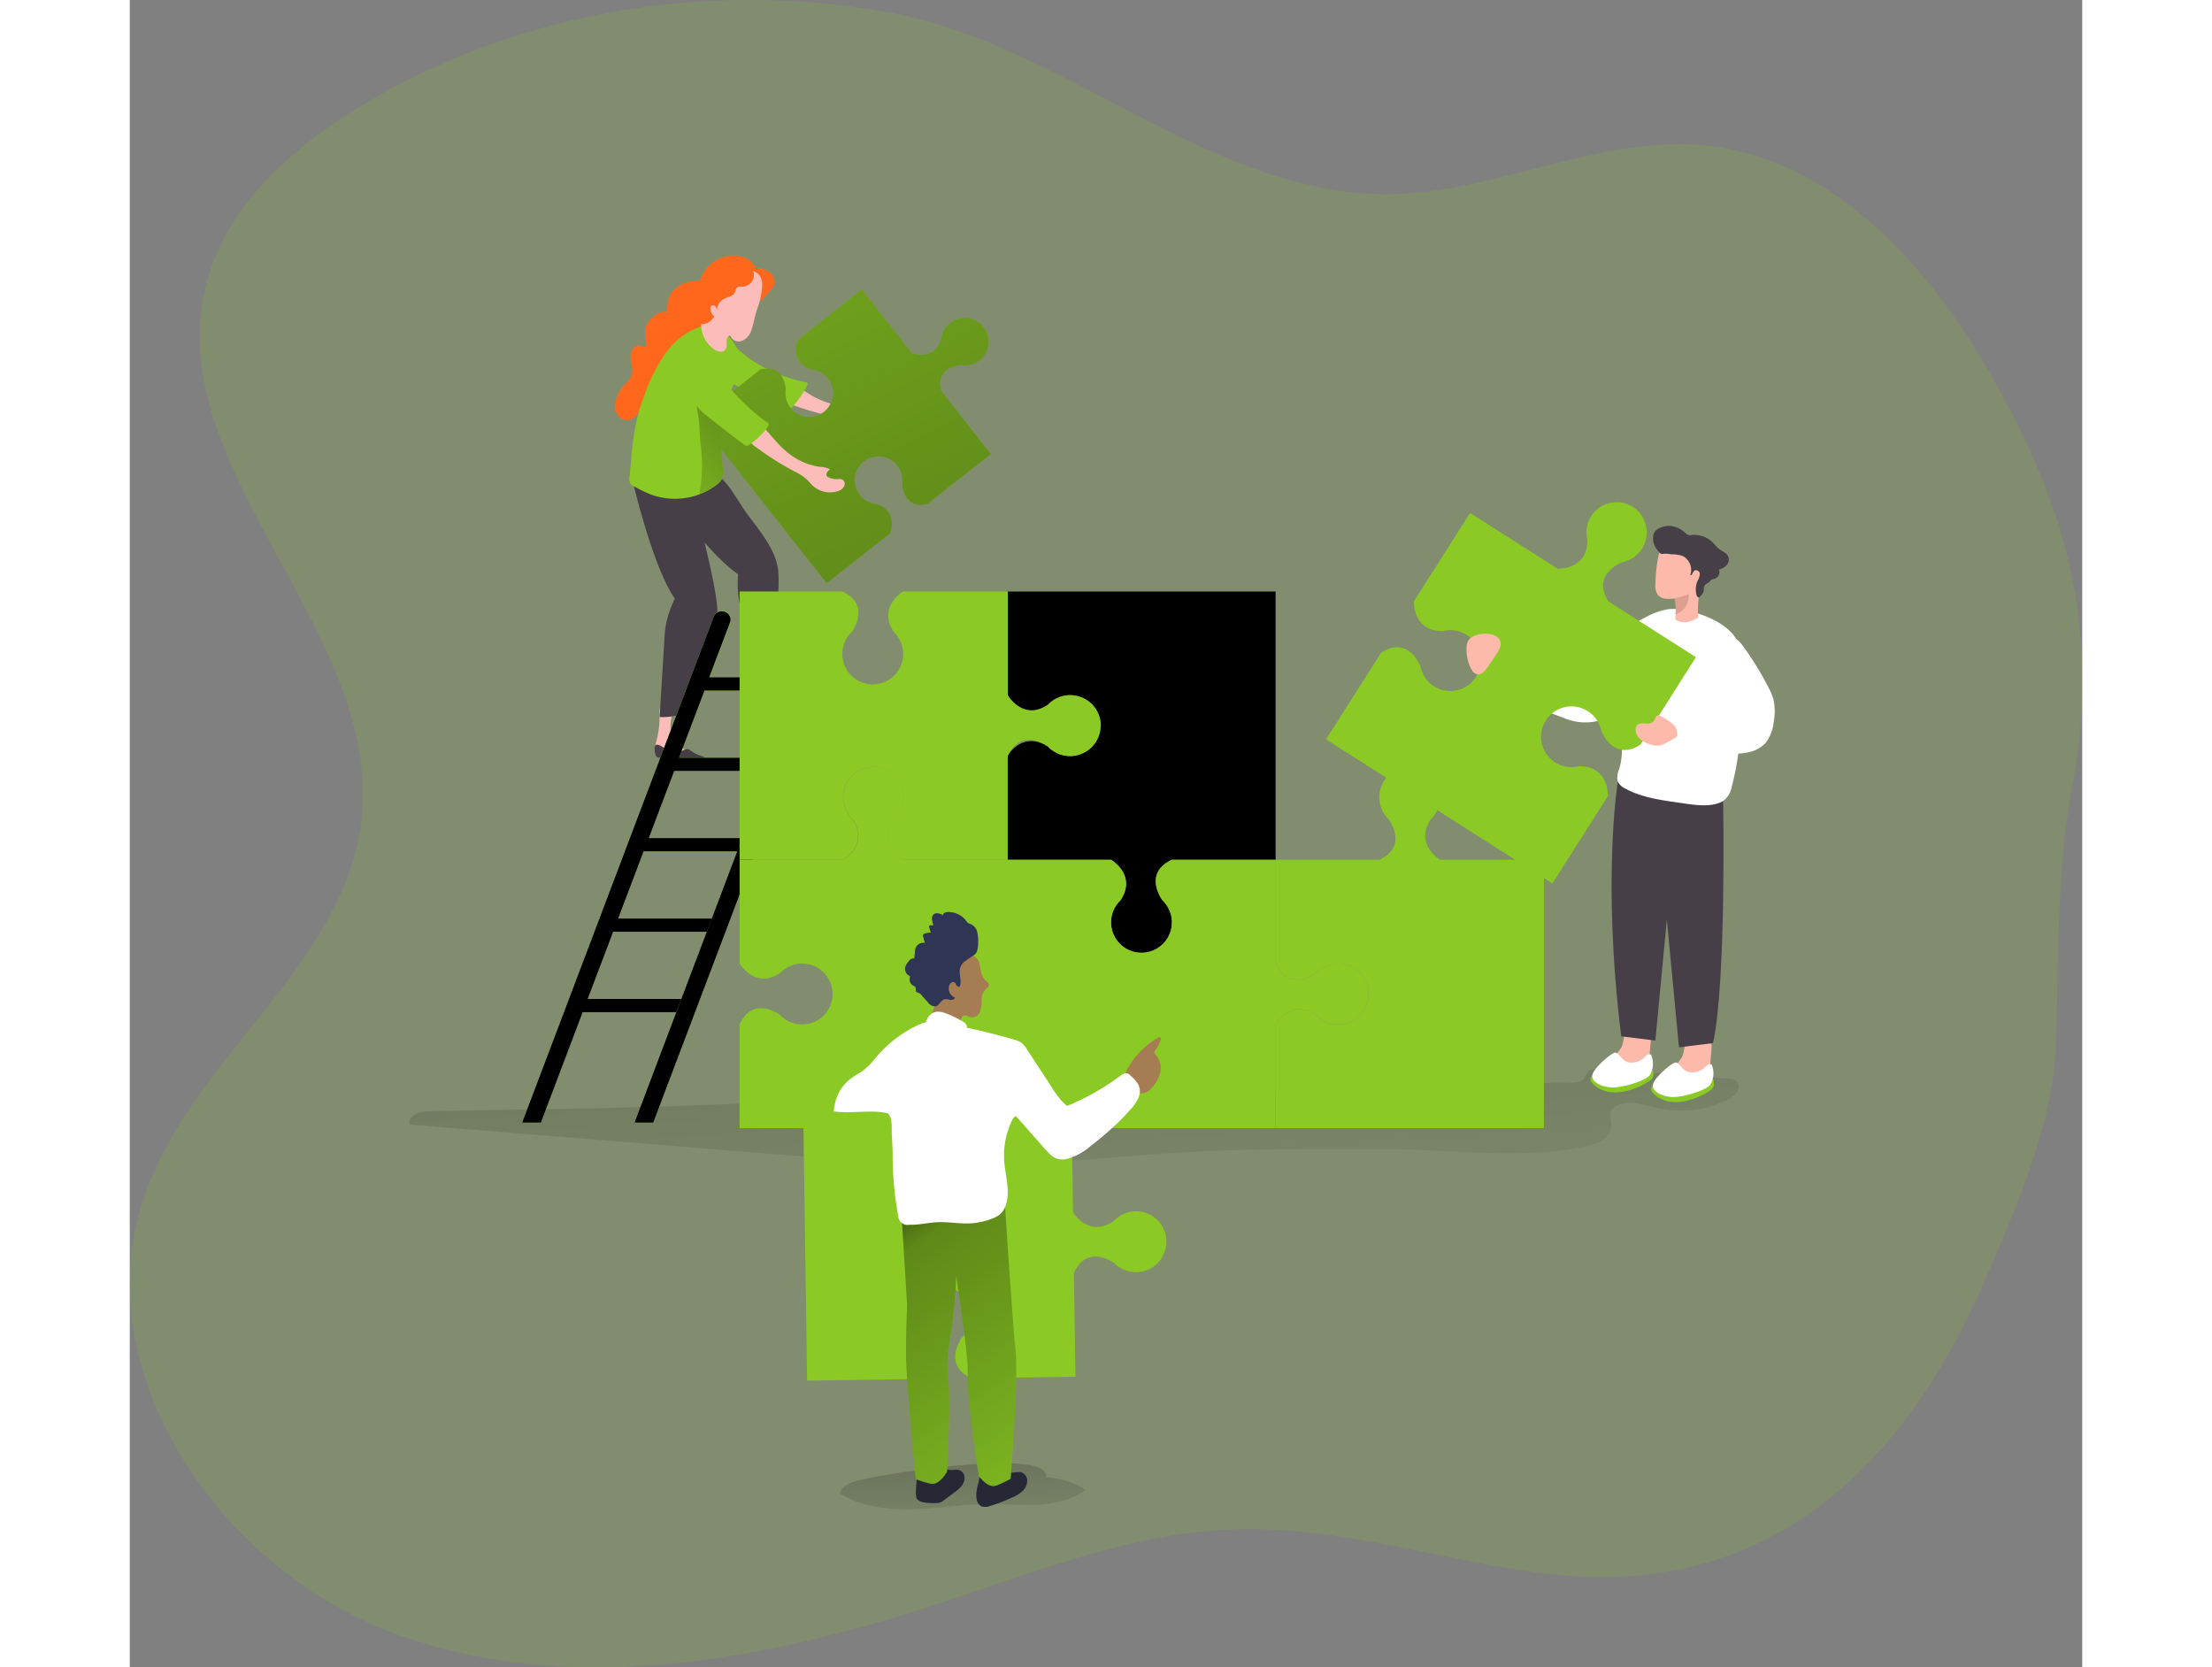 <svg data-name="Layer 1" xmlns="http://www.w3.org/2000/svg" xmlns:xlink="http://www.w3.org/1999/xlink" viewBox="0 0 352.24 300.77" width="406" height="306" class="illustration styles_illustrationTablet__1DWOa"><rect x="0" y="0" width="352.24" height="300.77" fill="#808080" stroke="none"/><defs><linearGradient id="a" x1="183.83" y1="264.73" x2="185.9" y2="304.52" gradientUnits="userSpaceOnUse"><stop offset=".01"/><stop offset=".08" stop-opacity=".69"/><stop offset=".21" stop-opacity=".32"/><stop offset="1" stop-opacity="0"/></linearGradient><linearGradient id="c" x1="198.79" y1="115.83" x2="207.47" y2="258.13" xlink:href="#a"/><linearGradient id="d" x1="2316.74" y1="-609.73" x2="2301.18" y2="-592.25" gradientTransform="matrix(-.82 .58 .58 .82 2373.07 -750.08)" xlink:href="#a"/><linearGradient id="b" x1="4330.77" y1="2142.84" x2="4507.33" y2="2228.49" gradientTransform="rotate(-142.1 1925.846 1863.027)" gradientUnits="userSpaceOnUse"><stop offset=".01"/><stop offset=".08" stop-opacity=".69"/><stop offset=".21" stop-opacity=".32"/><stop offset="1" stop-opacity="0"/></linearGradient><linearGradient id="e" x1="151.05" y1="89.31" x2="160.05" y2="133.45" xlink:href="#b"/><linearGradient id="f" x1="2290.73" y1="-591.78" x2="2325.28" y2="-589.92" gradientTransform="matrix(-.82 .58 .58 .82 2373.07 -750.08)" xlink:href="#a"/><linearGradient id="g" x1="169.8" y1="127.82" x2="168.29" y2="306.52" xlink:href="#b"/><linearGradient id="h" x1="163.48" y1="158.08" x2="90.67" y2="199.84" xlink:href="#b"/><linearGradient id="i" x1="130.94" y1="144.46" x2="3.3" y2="217.66" xlink:href="#b"/><linearGradient id="j" x1="287.37" y1="96.88" x2="352.62" y2="250.07" xlink:href="#b"/><linearGradient id="k" x1="169.38" y1="134.78" x2="406.73" y2="301.18" xlink:href="#b"/><linearGradient id="l" x1="199.17" y1="253.11" x2="243.94" y2="12.38" xlink:href="#b"/><linearGradient id="m" x1="171.77" y1="88.49" x2="165.01" y2="385.82" xlink:href="#b"/><linearGradient id="n" x1="144.76" y1="213.89" x2="232.33" y2="309.06" xlink:href="#b"/><linearGradient id="o" x1="163.53" y1="235.49" x2="213.67" y2="305.68" xlink:href="#a"/></defs><path d="M345.33 202.4c-2.56 10.09-7 20.16-10.89 29.14-14.78 33.91-39.72 57.1-78.77 52.36-18.82-2.29-37.24-8.61-56.19-8-18.13.56-35.39 7.39-52.61 13.08-32 10.59-67.43 17.37-99.08 5.71s-56.26-47.53-45-79.33c8.76-24.82 36.15-41.47 39-67.63 3.75-34-36.49-63.33-28-96.51 3.61-13.97 15.23-24.37 27.54-31.87 28.28-17.29 63.05-23 95.54-17.12 30.9 5.55 56.61 31.57 87.75 32.77 20.08.76 39.4-10.65 59.4-8.77 24.74 2.39 42.88 24.3 54.45 46.31a133.81 133.81 0 019.31 21.47 95.67 95.67 0 012.84 46.76c-3 16-2.64 31-3.1 47.41a65.06 65.06 0 01-2.19 14.22z" fill="#8bca24" opacity=".18" style="isolation:isolate"/><path d="M166 290.84c-1.22.38-2.59 1-2.9 2.21 3.84 2.44 8.59 3 13.13 2.88s9.07-.92 13.62-.95c6 0 12.76 1.07 17.58-2.57a14.53 14.53 0 00-7.13-2.24c.89-5.6-30.74-.44-34.3.67z" transform="translate(-34.98 -23.65)" fill="url(#a)"/><path d="M88.91 224.13c-1.62 0-3.86.82-3.46 2.39l73.93 6c8.7.71 17.41 1.41 26.15 1.41 13.2 0 26.34-1.62 39.51-2.38 12.4-.71 24.82-.66 37.23-.6 11.49.06 25.62 2.13 36.78-.88 1.68-.45 3.37-1.8 3.26-3.53-.05-.8-.47-1.63-.16-2.37a2 2 0 01.82-.86c2.29-1.41 5.21-.31 7.85.27a18.76 18.76 0 0012.43-1.58 3.89 3.89 0 001.76-1.46 1.56 1.56 0 00-.38-2.06 2.22 2.22 0 00-1-.23L301 216.49a5.22 5.22 0 00-2.49.22c-.89.39-.84 1.43-1.56 1.86-1.17.69-3.83.32-5.17.4-3.43.19-6.86.38-10.3.55q-10.27.49-20.58.83c-14 .47-28.07.75-42.1 1-27.75.45-55.51.69-83.25 1.76-15.55.58-31.09.68-46.64 1.02z" transform="translate(-34.98 -23.65)" fill="url(#c)"/><path d="M110.78 46.41a5.69 5.69 0 00-4 .1 6.26 6.26 0 00-3.68 3.5.74.74 0 01-.88.68 5.86 5.86 0 00-3.94 1.51c-1.26 1.15-1.26 2.56-1.43 4.21a1.48 1.48 0 00-1.33 0 4.13 4.13 0 00-1.11.8 4.58 4.58 0 00-1.29 1.65c-.4 1.09.05 2.29.07 3.45a.36.36 0 01-.09.29.33.33 0 01-.26 0c-.31-.06-.59-.22-.9-.25a1.56 1.56 0 00-1.52 1.28 5.06 5.06 0 00.11 2.15 3.76 3.76 0 01-.06 2.13 4.55 4.55 0 01-.93 1.21 6.49 6.49 0 00-2 3.83 3.05 3.05 0 00.54 2 2.06 2.06 0 001.85.84c1.66-.22 2.24-2.55 3.82-3.1s3.35-2.41 4.37-3.88c.82-1.18 1.62-2.55 3-3a4.82 4.82 0 001.3-.48 2.5 2.5 0 00.66-.78 10.16 10.16 0 001.31-2.74c.5-1.92 0-4.08.93-5.85a4.07 4.07 0 012.61-2.06c.47-.12 1-.15 1.43-.28a5.08 5.08 0 001.52-.73 4.76 4.76 0 002.32-3.33c.09-1.41-1.18-2.67-2.42-3.15z" fill="#ff681c"/><path d="M114.87 48.78a2.25 2.25 0 011.39 2.57 3.38 3.38 0 01-.75 1.13l-1.81 2-.75-2.78a2.25 2.25 0 00-.73-1.35 1.7 1.7 0 00-1.69 0c-.53.27-1 .69-1.47 1-.13.08-.31.17-.45.09s-.16-.37-.09-.57c.86-2.38 4.15-3.04 6.35-2.09z" fill="#ff681c"/><path d="M116.1 124.01a5.11 5.11 0 00.9 2.61c.81 1 2.16 1.5 3.28 2.23a.88.88 0 01.46.59.62.62 0 01-.41.55 1.78 1.78 0 01-.73.05 28.75 28.75 0 00-3.45-.33c-.58 0-1.25.06-1.62-.39a1.75 1.75 0 01-.23-1.28 17.38 17.38 0 00-.4-4.93 3.16 3.16 0 01-.13-1.22 1.11 1.11 0 011.81-.63c.66.57.44 1.98.52 2.75zm-18.5 6.19a5.2 5.2 0 00.34 2.74c.59 1.19 1.82 1.9 2.77 2.84a.84.84 0 01.33.67.6.6 0 01-.51.45 1.61 1.61 0 01-.72-.09 30.24 30.24 0 00-3.32-1c-.57-.1-1.24-.2-1.51-.7a1.78 1.78 0 010-1.3 17.37 17.37 0 00.6-4.92 3.14 3.14 0 01.12-1.22 1.11 1.11 0 011.9-.25c.57.67.07 2.01 0 2.78z" fill="#fcbdba"/><path d="M93.96 85.2s9.54 14.16 15.79 18.39a20.13 20.13 0 00.09 4.25c.32 2.29 1.43 4.3 1.79 6.55l1.2 7.57c.05.34.15.75.48.87a1 1 0 00.61 0l2.64-.72a121.73 121.73 0 01.29-13.64 30.07 30.07 0 00.14-5.53c-.44-4-3.72-7.57-6-10.78-1.37-1.94-2.84-4.84-4.76-6.31-1.6-1.22-3.86-.64-5.87-.44a13.64 13.64 0 01-4.5-.32 2 2 0 00-1.9.11z" fill="#473f47"/><path d="M90.33 85.11s3.71 16.67 8 22.89a21.15 21.15 0 00-1.47 4 19.71 19.71 0 00-.41 3.43l-.86 13.92a11.13 11.13 0 003.93-.5l4.88-12.27a17 17 0 001.62-6.23c0-4.18-4-19.44-4.47-20.21-1.05-1.73-3.36-2-5.3-2.56a13.38 13.38 0 01-4.07-1.94c-.61-.38-1.16-.75-1.85-.53z" fill="#473f47"/><path d="M124.58 72.13a11.92 11.92 0 006.51 1 4.61 4.61 0 012-.1c-.29.41-.57 1-.16 1.35a.87.87 0 00.42.14 3.47 3.47 0 001.6-.17 1.64 1.64 0 01.78-.17.93.93 0 01.68 1.12 2 2 0 01-.88 1.14 4.64 4.64 0 01-4.68.26c-.42-.23-.81-.52-1.24-.75a10 10 0 00-2.6-.78 53.28 53.28 0 01-7.73-2.22 2.89 2.89 0 01-1.83-1.36c-.51-1.26.43-3.37 1.93-2.55 1.74 1.01 3.31 2.31 5.2 3.09z" fill="#fcbdba"/><path d="M112.16 64.95a27.92 27.92 0 009.76 4c.15 0 .33.1.37.25a.39.39 0 01-.07.29 17.93 17.93 0 01-2.67 3.95 1.24 1.24 0 01-.43.36 1.28 1.28 0 01-1-.12q-3.37-1.35-6.6-3a14.22 14.22 0 01-5-3.67 5 5 0 01-1.16-2.9c0-1.18 1.08-3.3 2.57-2.72.67.26 1.26 1.09 1.77 1.56a25.81 25.81 0 002.46 2z" fill="#8bca24"/><path d="M147.14 88.6a27.92 27.92 0 009.76 4c.15 0 .33.1.37.25a.39.39 0 01-.07.29 17.93 17.93 0 01-2.67 3.95 1.24 1.24 0 01-.43.36 1.28 1.28 0 01-1-.12q-3.37-1.35-6.6-3a14.22 14.22 0 01-5-3.67 5 5 0 01-1.16-2.9c0-1.18 1.08-3.3 2.57-2.72.67.26 1.26 1.09 1.77 1.56a25.81 25.81 0 002.46 2z" transform="translate(-34.98 -23.65)" fill="url(#d)"/><path d="M154.02 58.99a4.28 4.28 0 01-4 6.89s-4.73.11-3.66 4.57l9 11.46-11.46 9c-4.46 1.07-4.57-3.66-4.57-3.66a4.29 4.29 0 10-4.64 3.66c4.07 1.34 2.49 5.3 2.49 5.3l-11.46 9-23.29-29.57 11.35-9c4.46-1.07 4.57 3.66 4.57 3.66a4.28 4.28 0 107.6-2 4.34 4.34 0 00-3-1.62c-4.03-1.33-2.45-5.33-2.45-5.33l11.57-9.13 9 11.47s4 1.58 5.3-2.49a4.29 4.29 0 017.65-2.21z" fill="#8bca24"/><path d="M189 82.64a4.28 4.28 0 01-4 6.89s-4.73.11-3.66 4.57l9 11.46-11.46 9c-4.46 1.07-4.57-3.66-4.57-3.66a4.29 4.29 0 10-4.64 3.66c4.07 1.34 2.49 5.3 2.49 5.3l-11.46 9-23.29-29.57 11.35-9c4.46-1.07 4.57 3.66 4.57 3.66a4.28 4.28 0 107.6-2 4.34 4.34 0 00-3-1.62C153.9 89 155.48 85 155.48 85l11.57-9.13 9 11.47s4 1.58 5.3-2.49a4.29 4.29 0 017.65-2.21z" transform="translate(-34.98 -23.65)" fill="url(#b)"/><path d="M151.13 108.72c2.45 2 5 4.15 8 4.67a4.44 4.44 0 003.39-.61 1.07 1.07 0 00.52-1c-.11-.49-.71-.66-1.2-.75a16.55 16.55 0 01-6.46-2.32 18.7 18.7 0 01-2.07-1.7l-4.87-4.34a.63.63 0 00-.49-.23c-.2 0-.32.23-.41.41a8.68 8.68 0 00-.68 1.93c-.15.73 0 .83.63 1.25q1.89 1.28 3.64 2.69z" transform="translate(-34.98 -23.65)" fill="url(#e)"/><path d="M118.41 81.41a11.89 11.89 0 006 2.8 4.54 4.54 0 011.91.45c-.41.31-.85.84-.54 1.25a.87.87 0 00.37.25 3.55 3.55 0 001.58.28 1.79 1.79 0 01.8.06.92.92 0 01.33 1.26 1.91 1.91 0 01-1.16.85 4.6 4.6 0 01-4.56-1.06c-.35-.34-.64-.73-1-1.06a9.77 9.77 0 00-2.28-1.47 53.36 53.36 0 01-6.8-4.3 2.9 2.9 0 01-1.38-1.81c-.14-1.36 1.35-3.13 2.57-1.91 1.42 1.44 2.57 3.09 4.16 4.41z" fill="#fcbdba"/><path d="M90.33 87.25a1.84 1.84 0 00.66.5 24.29 24.29 0 003.13 1.5 12.55 12.55 0 008.65-.07 11.54 11.54 0 003.1-1.69 3 3 0 00.88-.93 3.38 3.38 0 00.24-1.92c-.25-3.37-.62-6.85 0-10.12a14 14 0 011-3.26 25.28 25.28 0 002-4.47 6.66 6.66 0 00-1.39-5.44c-1.3-1.66-3.68-3.13-5.78-2.38a13.23 13.23 0 00-6.05 4.62 30.18 30.18 0 00-3.9 7.65c-.4 1.07-.79 2.14-1.1 3.24a47.07 47.07 0 00-1.28 8.11c-.11 1.14-.21 2.28-.33 3.42a1.79 1.79 0 00.17 1.24z" fill="#8bca24"/><path d="M137.75 112.83a11.54 11.54 0 003.1-1.69 3 3 0 00.88-.93 3.38 3.38 0 00.24-1.92c-.25-3.37-.62-6.85 0-10.12-.4-.4-.85-.76-1.29-1.12-1-.82-2.44-2.44-3.89-2.33.35 1.53.63 3.09.84 4.65s.13 3.18.38 4.72a28.48 28.48 0 01-.19 8.19 2.64 2.64 0 00-.07.55z" transform="translate(-34.98 -23.65)" fill="url(#f)"/><path d="M114.94 76.16a.66.66 0 01.33.39.65.65 0 01-.17.45 12.67 12.67 0 01-3.36 3.25.85.85 0 01-.44.18.83.83 0 01-.49-.23c-2-1.53-4-3-5.95-4.6a14.84 14.84 0 01-3.3-3.22 13.88 13.88 0 01-1.54-3.59c-1.19-3.75 2.41-5.38 4.82-2.63 3.18 3.64 6.08 7.19 10.1 10z" fill="#8bca24"/><path d="M114.45 129.46a.76.76 0 01.1-.76c.22-.21.58-.11.86 0a10.4 10.4 0 001.93.71 2.84 2.84 0 002-.21c.34-.2.67-.5 1.06-.47a1.37 1.37 0 01.55.21 6.74 6.74 0 001.91.65 1.8 1.8 0 01.79.26.39.39 0 01.15.21c0 .2-.19.35-.38.42-2.08.81-4.41.51-6.63.27a2.69 2.69 0 00-.75 0c-.37.07-.82.26-1.13 0a2.61 2.61 0 01-.46-1.29zm-19.75 5.7a.8.8 0 01.19-.74c.25-.18.59 0 .86.11a11.77 11.77 0 001.83.95 2.87 2.87 0 002 0c.36-.15.72-.41 1.11-.33a1.52 1.52 0 01.52.27 6.49 6.49 0 001.81.93 1.78 1.78 0 01.76.36.31.31 0 01.11.22c0 .2-.22.32-.42.37-2.17.55-4.44 0-6.61-.55a2.78 2.78 0 00-.75-.11c-.37 0-.84.16-1.12-.18a2.73 2.73 0 01-.29-1.3z" fill="#473f47"/><path d="M113.22 55.64c-.17.55-.34 1.1-.48 1.66a17.15 17.15 0 01-.66 2.46 2.94 2.94 0 01-1.72 1.76 1.65 1.65 0 01-2.05-1c-.48.11-.65.7-.64 1.2a2.14 2.14 0 01-.26 1.42c-.45.53-1.33.31-1.92-.07a5.44 5.44 0 01-2.29-5.6c.49-2.23.47-4.9 1.74-6.83a6 6 0 011.71-1.63 4.41 4.41 0 012-.81 5.51 5.51 0 011.51.12c2.12.36 3.92.67 3.93 3.1a13.67 13.67 0 01-.87 4.22z" fill="#fcbdba"/><path d="M110.61 51.71c-.33 0-.71-.08-1 .12s-.31.65-.49 1c-.35.65-1.24.74-1.91 1.08a2.5 2.5 0 00-1.32 2.25 1.52 1.52 0 00-.21-.84.53.53 0 00-.76-.13.64.64 0 00-.15.38 1.68 1.68 0 00.66 1.5 2.5 2.5 0 01-2.29 1.41 1.28 1.28 0 01-.83-.28 1.34 1.34 0 01-.32-.54c-.57-1.6.3-3.31.51-5a6.89 6.89 0 01.29-1.76 3.86 3.86 0 01.75-1.09 7.62 7.62 0 013.56-2.39c1.34-.37 4-.18 5.05.88a2.11 2.11 0 01-1.54 3.41z" fill="#ff681c"/><path d="M145 227.17v-18.71c2.46-5.34 7.31-1.7 7.31-1.7a5.49 5.49 0 100-7.58c-4.58 3-7.31-1.7-7.31-1.7v-18.72h18.71s4.74-2.73 1.7-7.31a5.49 5.49 0 117.58 0s-3.64 4.85 1.7 7.31h18.71v48.41z" transform="translate(-34.98 -23.65)" fill="url(#g)"/><path d="M74.17 202.52h-3.38l34.6-91.36a1.58 1.58 0 011.47-1 1.58 1.58 0 011.48 2.14zm20.27 0h-3.38l34.98-92.38h3.38l-34.98 92.38z" fill="#8bca24"/><path fill="#8bca24" d="M120.58 124.57H102.7l.9-2.38h17.88l-.9 2.38zm-5.5 14.51H97.2l.91-2.38h17.88l-.91 2.38zm-5.49 14.51H91.71l.9-2.39h17.88l-.9 2.39zm-5.49 14.5H86.22l.9-2.38H105l-.9 2.38zm-5.5 14.51H80.72l.91-2.38H99.5l-.9 2.38z"/><path d="M138.67 148.22l-4.6 12.13H151l-.9 2.38h-16.9l-4.59 12.12h16.89l-.9 2.38h-16.92l-4.59 12.13H140l-.9 2.38h-16.91l-4.6 12.13h16.9l-.91 2.38h-16.89l-7.54 19.92h-3.38l34.6-91.36a1.58 1.58 0 013 .56 1.62 1.62 0 01-.1.56l-3.75 9.91h16.89l-.9 2.38z" transform="translate(-34.98 -23.65)" fill="url(#h)"/><path fill="url(#i)" d="M94.44 202.52h-3.38l34.98-92.38h3.38l-34.98 92.38z"/><path d="M262.13 123.53a3.87 3.87 0 01-1.74.84 4 4 0 01-1.72-.31l-8.32-2.77a3.15 3.15 0 00-.68 4.24 6.15 6.15 0 003.05 1.82l5.71 2.05a9.81 9.81 0 008.41-.05c1.7-.57 3.57-1.28 4.39-2.88s.22-3.72.46-5.59a24 24 0 00.67-3.62c0-1.05-.86-2.63-2.11-2.41-1.08.19-1.8 2.07-2.37 2.86a26.76 26.76 0 01-5.75 5.82z" fill="#fff"/><path d="M249.31 120.82a1.73 1.73 0 00-.39-.6.61.61 0 00-.66-.14.68.68 0 00-.32.65.34.34 0 01-.06.26c-.06.06-.17 0-.26 0-.94-.18-1.9-.32-2.86-.42a.58.58 0 00-.65.79 2.88 2.88 0 00.47.88c.49.8.67 1.85 1.45 2.37a2.54 2.54 0 001.58.33c.55 0 1.09-.13 1.64-.1a1.72 1.72 0 001.08-.12.93.93 0 00.37-.82 3.13 3.13 0 00-.51-1.38c-.31-.54-.6-1.12-.88-1.7zm23.2 62.63c-3.18-.72-2.56 3.79-3.4 5.47a8.81 8.81 0 01-2 2.26 4.08 4.08 0 00-1.43 2.57.93.93 0 00.11.54 1.09 1.09 0 00.64.38 7.33 7.33 0 005.45-.54 4.23 4.23 0 001.87-1.73 6 6 0 00.48-2.58c.1-1.88.94-5.78-1.72-6.37z" fill="#fdb9a9"/><path d="M269.69 192.75s-9.06.39-5.22 3.23 9.57-.69 10.13-1.34.1-1.76.1-1.76z" fill="#8bca24"/><path d="M274.2 194c-.8 1-5.06 2.31-6.95 2.17s-3.58-1-3.39-2.23 3.51-4.06 4.14-4.05 1.12 1.46 2.38 1.76a3.35 3.35 0 003.07-1.1.84.84 0 011-.27 4 4 0 01-.25 3.72z" fill="#fff"/><path d="M283.44 185.23c-3.18-.74-2.56 3.78-3.4 5.45a8.85 8.85 0 01-2 2.27 4.06 4.06 0 00-1.43 2.56 1 1 0 00.11.55 1.14 1.14 0 00.64.38 7.37 7.37 0 005.45-.54 4.31 4.31 0 001.87-1.74 6 6 0 00.48-2.57c.1-1.9.94-5.79-1.72-6.36z" fill="#fdb9a9"/><path d="M280.62 194.49s-9.06.38-5.22 3.24 9.57-.7 10.13-1.35.1-1.76.1-1.76z" fill="#8bca24"/><path d="M285.13 195.72c-.8 1-5.06 2.32-6.95 2.18s-3.58-1-3.39-2.23 3.51-4.06 4.14-4 1.12 1.46 2.38 1.75a3.34 3.34 0 003.07-1.09.83.83 0 011-.27 4 4 0 01-.25 3.66z" fill="#fff"/><path d="M275.23 144.1l4.26 44.84 6.14-.76c2.43-10.94 1.83-43.67 1.83-43.67z" fill="#473f47"/><path d="M279.49 142.89l-4.26 44.83-6.16-.76c-3.51-28.36-.61-46-.61-46z" fill="#473f47"/><path d="M269.02 126.68c-.08-.82-.3-1.64-.38-2.48a18.79 18.79 0 01.09-5.08 19.24 19.24 0 011.61-5.18c.7-1.42 2-2 3.42-2.74a12.3 12.3 0 013.87-1.31 9.73 9.73 0 012.85.16c2.9.55 6.71 2 8.69 4.33 1.49 1.71 1.66 4.17 1.71 6.44.06 3.13 0 6.26-.2 9.39 0 .45-.05.9-.09 1.36a49.84 49.84 0 01-1.57 10.31 4.09 4.09 0 01-1.59 2.64c-2.27 1.32-5.73.59-8.18.25-3.25-.46-6.58-.94-9.46-2.52a2.67 2.67 0 01-1.36-1.31 3.57 3.57 0 01.27-2.19c1-3.2.22-6.57.22-9.84 0-.59.07-1.19.07-1.79.03-.14.03-.29.03-.44z" fill="#fff"/><path d="M314.2 156.12a7.65 7.65 0 002.51 1c2.65.77 5.37 1.18 8 2a1 1 0 01.48.24.89.89 0 01.14.56 7 7 0 01-.34 2.27 1.51 1.51 0 01-.59.91 1.74 1.74 0 01-1.19 0l-9.91-2.1a8.37 8.37 0 00-2.17-.26 10.2 10.2 0 00-2.53.63 24.16 24.16 0 01-4.67 1 36.69 36.69 0 01.69-5.63 7.41 7.41 0 01.62-1.58 7.65 7.65 0 011.12-1.36c1.6-1.67 2.71-3.76 4.33-5.43.85-.88 1.91-1.44 2.66-2.38.3-.38 2.9-3.65 2.65-4 .5.62 1.74 0 2.19.64.28.4 0 .94-.26 1.35a31.89 31.89 0 00-3.95 10.4c-.2.85-.5 1.15.22 1.74z" transform="translate(-34.98 -23.65)" fill="url(#j)"/><path d="M271.14 91.42a5.49 5.49 0 01-1.88 10s-5.68 2.14-2.49 7.08l15.78 10.05-10 15.78c-4.94 3.19-7.08-2.49-7.08-2.49a5.48 5.48 0 10-4.07 6.4c5.5-.11 5.26 5.36 5.26 5.36l-10 15.78-40.84-26 9.95-15.64c4.94-3.18 7.08 2.49 7.08 2.49a5.49 5.49 0 104.07-6.39c-5.5.11-5.25-5.36-5.25-5.36l10.14-15.94 15.79 10.06s5.47.24 5.36-5.26a5.56 5.56 0 01.7-4.27 5.5 5.5 0 017.48-1.65z" fill="#8bca24"/><path d="M295.49 123.75a12 12 0 011 2.25 10.15 10.15 0 01.1 4.18 7.53 7.53 0 01-1.41 3.76c-1.69 2-4.71 2.19-7.33 1.94a42.13 42.13 0 01-8.76-1.76 1.89 1.89 0 01-.73-.34 2 2 0 01-.46-.92 14.39 14.39 0 01-.43-2.53c3-.86 6.32-.16 9.45-.62a1.34 1.34 0 001.26-1.78c-.15-1.76-1.24-3.3-1.75-5a7.94 7.94 0 01.12-5 4.11 4.11 0 012.28-2.57c1.25-.41 1.73.57 2.42 1.49a52.68 52.68 0 014.24 6.9z" fill="#fff"/><path d="M276.22 129.21a.84.84 0 00-.41-.18.65.65 0 00-.53.39 6.09 6.09 0 01-.3.63 1.49 1.49 0 01-1.2.49 6.76 6.76 0 00-1.35 0 1 1 0 00-.45.22.92.92 0 00-.25.44 2.1 2.1 0 00.54 1.92 4.34 4.34 0 001.75 1.08 3.72 3.72 0 002.15.26 4.41 4.41 0 001.13-.51l1.46-.81a1 1 0 00.32-.24c.32-.4-.12-1.6-.41-2a10.22 10.22 0 00-2.45-1.69zm-.98-23.86c0-.86.07-1.73.16-2.57s.2-1.5.34-2.24a1.52 1.52 0 01.58-1.13 7.09 7.09 0 013.83-1 3.68 3.68 0 012.79 1 3.64 3.64 0 01.77 2 22.9 22.9 0 01-.56 5.63 23.79 23.79 0 00-.23 4.38 5.16 5.16 0 01-2.37.84 3.86 3.86 0 01-1.16-.19.89.89 0 01-.52-.34.91.91 0 010-.49 3.57 3.57 0 000-.46 14.69 14.69 0 00-.05-2.57.26.26 0 00-.08-.2.25.25 0 00-.17 0h-.24a6.08 6.08 0 01-1.28 0 2.12 2.12 0 01-1.34-.66 2.78 2.78 0 01-.47-2z" fill="#fdb9a9"/><path d="M277.02 99.87c-.3 0-.57.16-.83 0a3.77 3.77 0 01-.71-.78 3.31 3.31 0 01-.66-2.21 1.94 1.94 0 01.34-1 2.11 2.11 0 01.83-.61 3.89 3.89 0 012-.39 4.74 4.74 0 012.66 1.27 1.46 1.46 0 00.55.36 1.41 1.41 0 00.58 0 4.92 4.92 0 013.51 1.08c.56.49 1 1.12 1.58 1.55s1.15.59 1.45 1.14a1.51 1.51 0 01-.17 1.6 2.5 2.5 0 01-1.45.84 1.31 1.31 0 01-.78 1.7 2.05 2.05 0 00-.66.22c-.14.11-.2.28-.34.39-.33.27-.76.36-.9.82a2.32 2.32 0 00-.05.59 1.35 1.35 0 01-.34.79c-.13.14-.36.49-.55.53s-.36-.19-.42-.39a3.89 3.89 0 01.17-2.56 2.74 2.74 0 00.42-1.3c0-.46-.66-.82-1-.55s-.36.92-.72.79a2.85 2.85 0 00-1.38-3.46 6.66 6.66 0 00-2.08-.29 5.13 5.13 0 00-1-.11z" fill="#473f47"/><path d="M278.33 108.03a15.13 15.13 0 002.9-.86 3.45 3.45 0 01-2.37 3.65 14.69 14.69 0 000-2.57.3.3 0 00-.08-.2.25.25 0 00-.17 0h-.23z" fill="#de9f93"/><path d="M247.02 115.22a1.68 1.68 0 01.21 1.51 4.92 4.92 0 01-.75 1.39l-1.57 2.32c-.41.6-1 1.28-1.69 1.22-1.72-.12-2.48-4.58-1.84-5.9.74-1.65 4.51-1.95 5.64-.54z" fill="#fdb9a9"/><path d="M255.12 155.11v48.41h-48.4V184.8s2.73-4.74 7.31-1.7a5.49 5.49 0 100-7.58s-4.85 3.64-7.31-1.7v-18.71h18.71c5.34-2.46 1.7-7.31 1.7-7.31a5.49 5.49 0 117.58 0c-3 4.58 1.7 7.31 1.7 7.31z" fill="#8bca24"/><path d="M290.1 178.76v48.41h-48.4v-18.72s2.73-4.74 7.31-1.7a5.49 5.49 0 100-7.58s-4.85 3.64-7.31-1.7v-18.71h18.71c5.34-2.46 1.7-7.31 1.7-7.31a5.49 5.49 0 117.58 0c-3 4.58 1.7 7.31 1.7 7.31z" transform="translate(-34.98 -23.65)" fill="url(#k)"/><path d="M175.1 130.9a5.5 5.5 0 01-9.47 3.79c-4.58-3-7.31 1.7-7.31 1.7v18.72h48.4V106.7h-48.4v18.71c2.46 5.34 7.31 1.7 7.31 1.7a5.5 5.5 0 019.47 3.79zm3.63 31.52a5.49 5.49 0 107.58 0s-3.64-4.85 1.7-7.31h-10.99s4.75 2.73 1.71 7.31z" fill="#8bca24"/><path d="M193.3 130.35v18.71c2.46 5.34 7.31 1.7 7.31 1.7a5.49 5.49 0 110 7.58c-4.58-3-7.31 1.7-7.31 1.7v18.72H212s4.74 2.73 1.7 7.31a5.49 5.49 0 107.58 0s-3.64-4.85 1.7-7.31h18.72v-48.41z" transform="translate(-34.98 -23.65)" fill="url(#l)"/><path d="M158.32 155.11v48.41h48.4V184.8s2.73-4.74 7.31-1.7a5.49 5.49 0 100-7.58s-4.85 3.64-7.31-1.7v-18.71h-18.7c-5.34 2.46-1.7 7.31-1.7 7.31a5.49 5.49 0 11-7.58 0c3-4.58-1.7-7.31-1.7-7.31z" fill="#8bca24"/><path d="M110.02 203.52v-18.71c2.46-5.34 7.31-1.7 7.31-1.7a5.49 5.49 0 100-7.58c-4.58 3-7.31-1.7-7.31-1.7v-18.72h18.71s4.74-2.73 1.7-7.31a5.49 5.49 0 117.58 0s-3.64 4.85 1.7 7.31h18.71v48.41z" fill="#8bca24"/><path d="M145 227.17v-18.71c2.46-5.34 7.31-1.7 7.31-1.7a5.49 5.49 0 100-7.58c-4.58 3-7.31-1.7-7.31-1.7v-18.72h18.71s4.74-2.73 1.7-7.31a5.49 5.49 0 117.58 0s-3.64 4.85 1.7 7.31h18.71v48.41z" transform="translate(-34.98 -23.65)" fill="url(#m)"/><path d="M175.16 130.91a5.5 5.5 0 01-9.47 3.79s-4.85-3.64-7.31 1.7v18.71h-18.71c-5.34-2.46-1.7-7.31-1.7-7.31a5.49 5.49 0 10-7.58 0c3 4.58-1.7 7.31-1.7 7.31h-18.67V106.7h18.53c5.34 2.46 1.7 7.31 1.7 7.31a5.49 5.49 0 107.58 0c-3-4.58 1.7-7.31 1.7-7.31h18.89v18.72s2.73 4.74 7.31 1.7a5.5 5.5 0 019.47 3.79zm11.86 93.02a5.49 5.49 0 01-9.41 3.93s-4.9-3.57-7.28 1.8l.27 18.71-18.71.27c-5.38-2.38-1.81-7.28-1.81-7.28a5.48 5.48 0 10-7.58.11c3.11 4.53-1.59 7.33-1.59 7.33l-18.71.27-.7-48.41 18.53-.26c5.38 2.38 1.81 7.28 1.81 7.28a5.48 5.48 0 107.58-.11c-3.11-4.53 1.59-7.33 1.59-7.33l18.89-.27.27 18.72s2.8 4.7 7.33 1.59a5.57 5.57 0 014-1.76 5.48 5.48 0 015.52 5.41z" fill="#8bca24"/><path d="M163.26 224.49c-.67.74-1.19 2.37-.13 3.06a2.86 2.86 0 001.23.34l5.66.69c-.17 0 2.79 33.35 3.95 40.44.14.84.49 1.89 1.34 2a1.63 1.63 0 001.27-.74 8.65 8.65 0 001.35-4.27 243.47 243.47 0 002-32.83c0-2.17-.08-4.44-1.16-6.33a8.84 8.84 0 00-5.93-3.92c-3.23-.73-7.23-1.06-9.58 1.56z" transform="translate(-34.98 -23.65)" fill="url(#n)"/><path d="M141.9 270.06v.13c.24.61 1 .81 1.64.89a13.93 13.93 0 001.82.08 2.49 2.49 0 00.86-.12 3.2 3.2 0 00.71-.43l1.75-1.3a7.56 7.56 0 001.34-1.18 2.4 2.4 0 00.58-1.65 1.46 1.46 0 00-1.05-1.3 4.52 4.52 0 00-1.1 0 2.12 2.12 0 01-2.08-1 1.56 1.56 0 00-.5-.84 1.27 1.27 0 00-.82-.1 6.32 6.32 0 00-1.78.35 2.06 2.06 0 00-1.25 1.26 3.26 3.26 0 00-.08.82 13.94 13.94 0 010 1.71 19.19 19.19 0 00-.12 2.14 2.35 2.35 0 00.08.54zm16.97.23a29.45 29.45 0 01-3.63 1.38 2.28 2.28 0 01-1.56.09 1.57 1.57 0 01-.83-1 4.73 4.73 0 01-.13-1.35 11 11 0 01.43-2.07c.11-.63.2-1.26.28-1.89.13-.91.25-1.81.36-2.71l3.15.67c.33.07.64 1.34.84 1.61a1.65 1.65 0 001.26.67 12.78 12.78 0 011.62-.13 1.62 1.62 0 011.25 1.54 2.57 2.57 0 01-.85 1.89 6.25 6.25 0 01-1.8 1.14z" fill="#262836"/><path d="M158.92 266.77a20.22 20.22 0 01-2.57 1.23h-.08c-1.46.57-3.09-1.72-3.09-1.72s-2.06-12.72-2-18c.07-3.62-.79-8.78-2.08-18.14-.32 9.56-1.94 13.76-1.53 17.19.63 5.21-.12 18.15-.12 18.15s-1.38 2.52-2.89 2.18h-.09a18.78 18.78 0 01-2.67-.82s-1.76-17.82-1.76-22.52.2-8.91.2-8.91l-.92-14.88 3.92-5.7.32-.13.3-.3 4.35-3.19s0 .74-.08 2l3.38 1.81.32.24.33.08 5.66 1s1.48 22.83 2 27.5-.9 22.93-.9 22.93z" fill="#8bca24"/><path d="M193.9 290.42a20.22 20.22 0 01-2.57 1.23h-.08c-1.46.57-3.09-1.72-3.09-1.72s-2.06-12.72-2-18c.07-3.62-.79-8.78-2.08-18.14-.32 9.56-1.94 13.76-1.53 17.19.63 5.21-.12 18.15-.12 18.15s-1.38 2.52-2.89 2.18h-.09a18.78 18.78 0 01-2.67-.82s-1.76-17.82-1.76-22.52.2-8.91.2-8.91l-.92-14.88 3.92-5.7.32-.13.3-.3 4.35-3.19s0 .74-.08 2l3.38 1.81.32.24.33.08 5.66 1s1.48 22.83 2 27.5-.9 22.93-.9 22.93z" transform="translate(-34.98 -23.65)" fill="url(#o)"/><path d="M185.56 187.19a.43.43 0 01.24-.08c.23 0 .24.37.16.59a6.22 6.22 0 01-.9 1.71.75.75 0 00-.21.48c0 .18.16.31.28.44a3.57 3.57 0 01.77 3.15 6.22 6.22 0 01-1.65 2.89 2.37 2.37 0 01-1.59.89c-1.08 0-2.43-1.33-2.86-2.25a2.8 2.8 0 01.52-2.72 14.32 14.32 0 015.24-5.1zm-31.33-10.5c.35.36.89.73.74 1.2-.08.25-.35.4-.55.58a2.72 2.72 0 00-.74 1.94 6.27 6.27 0 01-.3 2.11 1.56 1.56 0 01-1.7 1c-.41-.11-.82-.47-1.22-.3s-.4.5-.56.78a2.18 2.18 0 01-2.08 1 6.58 6.58 0 01-2.28-.79 1.72 1.72 0 01-.75-.58 1.25 1.25 0 01-.08-.81 6.51 6.51 0 011.19-2.23 9.57 9.57 0 001.51-4.43c.08-1.1 0-2.31.71-3.16 1-1.16 3.27-1.15 4.46-.3s.55 2.86 1.65 3.99z" fill="#a67c52"/><path d="M152.81 171.71a1.71 1.71 0 01-.61.67c-.53.31-1 .67-1.48 1a2.23 2.23 0 00-.95 1.38c-.21 1 .35 2.14 0 3.15-.13.21-.46.08-.59-.12s-.21-.45-.41-.57c-.35-.2-.77.14-.92.51a1.77 1.77 0 001 2.24c-.05.32-.46.45-.79.41a3.64 3.64 0 00-1-.13c-.75.14-1 1.21-1.78 1.32a1.68 1.68 0 01-1.29-.75l-.91-1a5.11 5.11 0 00-.48-.55c-.21-.16-.55-.17-.72-.36s0-.64-.18-.88a.71.71 0 00-.31-.19 1.28 1.28 0 01-.66-1.47.34.34 0 000-.22c0-.1-.14-.14-.24-.19a1.38 1.38 0 01-.51-1.72 2.93 2.93 0 01.64-.92.92.92 0 01.9-.41l.15-1.31a1.5 1.5 0 011.77-1.5l-.3-1.08a.58.58 0 010-.43.54.54 0 01.32-.18 4.89 4.89 0 011.07-.18 5.14 5.14 0 01-.3-.94.26.26 0 01.32-.36 1.34 1.34 0 00.4 0s-.2-.92-.21-1a1.14 1.14 0 01.15-.84 1 1 0 01.89-.33 2.76 2.76 0 01.92.34c0-.35.43-.53.78-.56a4 4 0 013.48 1.67 1.86 1.86 0 00.22.27 1.7 1.7 0 00.52.22 2.09 2.09 0 011.17 1.36 6.19 6.19 0 01.18 1.82 5 5 0 01-.13 1.4 1.91 1.91 0 01-.11.43z" fill="#2f3554"/><path d="M147.84 183.05a20.23 20.23 0 012.42 1.21 1.83 1.83 0 01.61.53.84.84 0 01.08.84c-.21.37-.71.24-1.09.1a14.7 14.7 0 00-5.48-.76.68.68 0 01-.66-.27.9.9 0 01.07-.75c.95-1.91 2.5-1.6 4.05-.9z" fill="#fff"/><path d="M182.07 197.79a7.43 7.43 0 01-1.57 2.41c-.65.73-1.32 1.43-2 2.11a59.63 59.63 0 01-5.19 4.47 10.61 10.61 0 01-4.29 2.3 3.38 3.38 0 01-1.94-.12 4.83 4.83 0 01-1.35-1c-.46-.46-5.8-6.61-5.89-6.61a1.43 1.43 0 00-.66.75 14.8 14.8 0 00-1.41 5.09 14.43 14.43 0 000 2.37c.21 2.69 1.15 5.46.22 8a3.66 3.66 0 01-.9 1.42 4.26 4.26 0 01-1.33.79 12.43 12.43 0 01-2.68.76 10.59 10.59 0 01-1.59.17c-2 .08-3.9-.3-5.86-.21-1.66.09-3.31.52-5 .46a1.68 1.68 0 01-2-1.59 62 62 0 01-1-10.79c0-1.26-.07-2.53-.15-3.79-.07-1.07.22-3.79-1-4-3.1-.6-6.32.16-9.45-.28a8 8 0 012.43-5.41 13.59 13.59 0 012.34-1.59 13 13 0 002.56-2.42 22.35 22.35 0 017.88-6.17 7 7 0 011.53-.54h.13a1 1 0 01.23 0 7 7 0 012 .12 115.48 115.48 0 0113.22 3 4.59 4.59 0 011.6.7 4.55 4.55 0 01.86 1.05c1.22 1.84 2.41 3.7 3.64 5.54 1.06 1.58 2.1 3.56 3.66 4.72a43.1 43.1 0 009.54-5.38c.41-.31.94-.65 1.41-.44a1.21 1.21 0 01.41.3c1.15 1 2.16 2.1 1.6 3.81z" fill="#fff"/></svg>